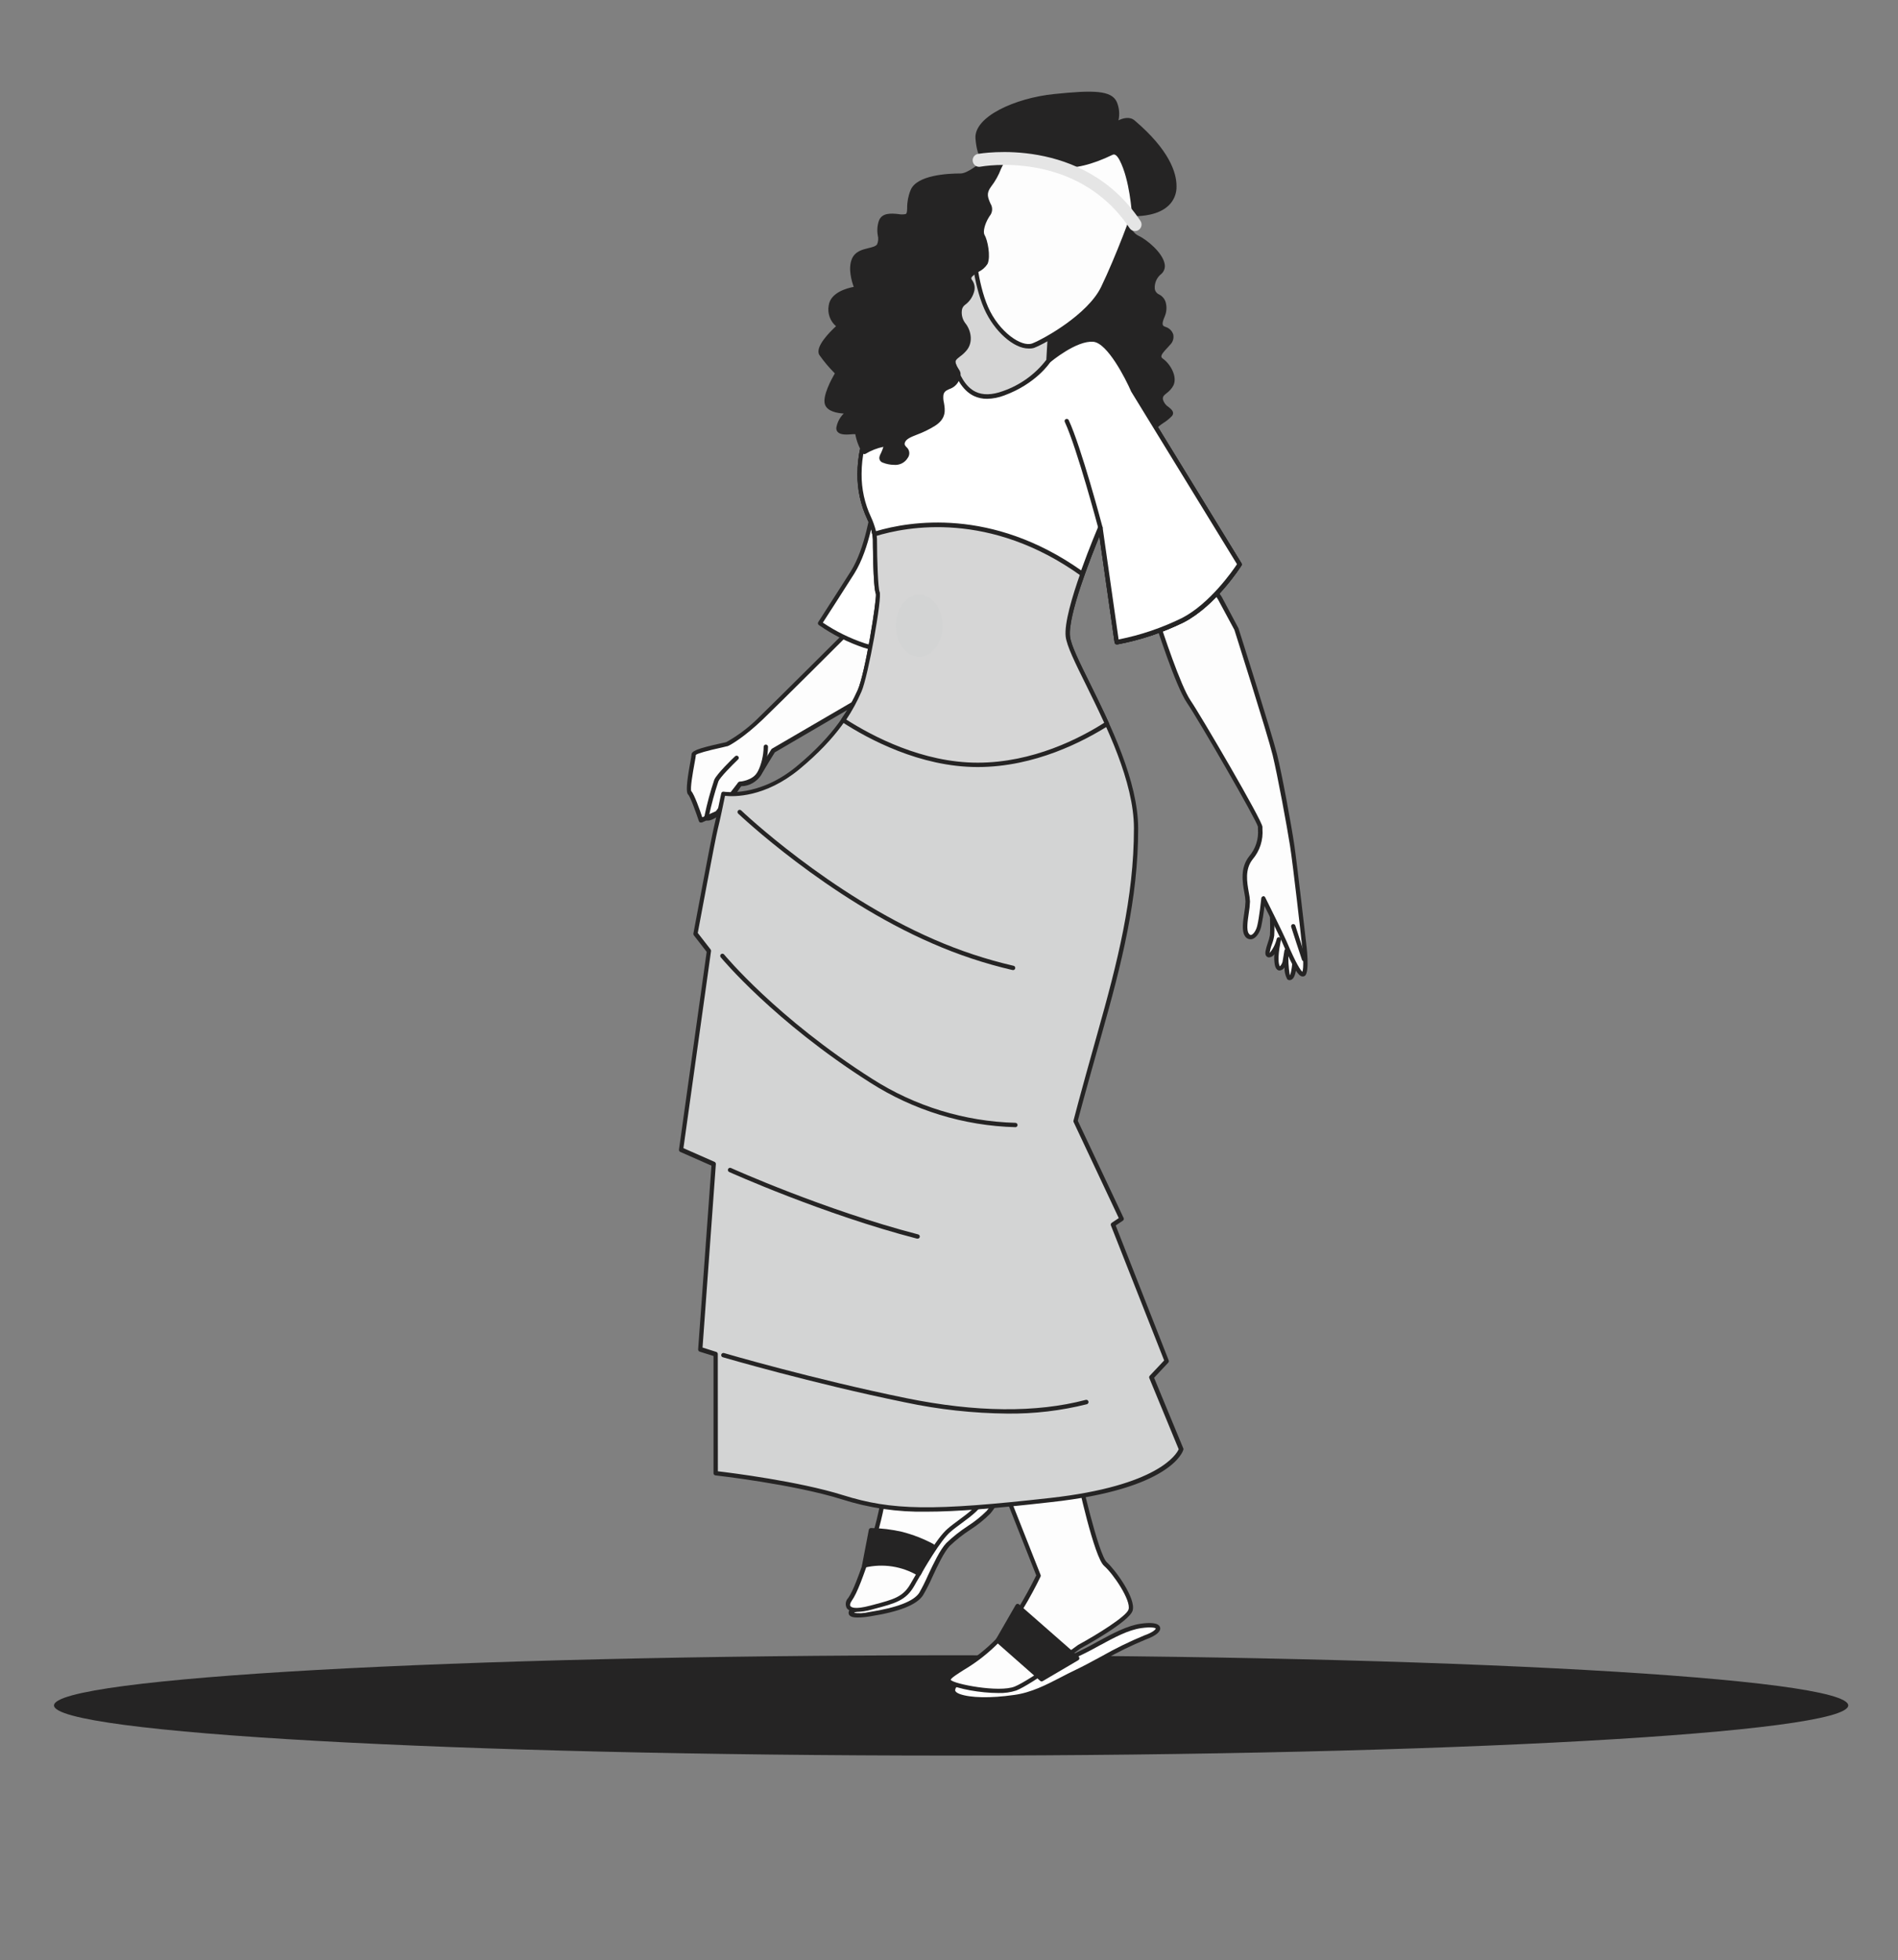 <svg width="246" height="254" viewBox="0 0 246 254" fill="none" xmlns="http://www.w3.org/2000/svg">
<rect x="0" y="0" width="246" height="254" fill="#808080" stroke="none"/>
<mask id="mask0_324_7421" style="mask-type:alpha" maskUnits="userSpaceOnUse" x="0" y="0" width="246" height="254">
<rect width="246" height="254" fill="#D9D9D9"/>
</mask>
<g mask="url(#mask0_324_7421)">
<path d="M123.275 227.482C187.491 227.482 239.549 224.572 239.549 220.983C239.549 217.394 187.491 214.485 123.275 214.485C59.058 214.485 7 217.394 7 220.983C7 224.572 59.058 227.482 123.275 227.482Z" fill="#252424"/>
<path d="M145.491 27.597C145.491 27.597 146.112 30.21 147.483 30.831C148.855 31.452 151.711 34.065 150.345 35.307C148.979 36.548 149.216 38.044 150.091 38.416C150.966 38.789 151.09 40.036 150.717 40.905C150.345 41.775 150.215 42.395 150.966 42.644C151.163 42.683 151.345 42.778 151.491 42.915C151.638 43.053 151.743 43.229 151.794 43.423C151.846 43.618 151.842 43.823 151.784 44.015C151.725 44.207 151.614 44.379 151.462 44.512C150.717 45.381 149.718 46.126 150.593 46.769C151.468 47.413 152.331 48.88 151.835 49.873C151.338 50.867 150.345 50.872 150.469 51.866C150.593 52.859 152.083 53.231 151.71 53.734C151.338 54.236 149.967 54.975 149.594 55.472C149.222 55.969 150.215 55.969 149.594 56.968C149.404 57.331 149.14 57.652 148.819 57.908C148.499 58.165 148.128 58.352 147.732 58.458C144.997 59.001 142.169 58.829 139.52 57.961C136.038 56.714 134.441 47.142 133.927 44.777C133.413 42.412 138.651 28.608 139.892 26.373C141.134 24.138 144.746 25.978 145.491 27.597Z" fill="#252424"/>
<path d="M144.645 59.035C142.873 59.054 141.11 58.776 139.43 58.211C136.083 57.014 134.48 48.972 133.786 45.54L133.639 44.818C133.12 42.346 138.397 28.451 139.639 26.193C139.848 25.806 140.167 25.488 140.555 25.28C140.943 25.071 141.384 24.981 141.823 25.02C142.622 25.088 143.393 25.345 144.074 25.768C144.755 26.192 145.326 26.771 145.74 27.458V27.508C145.74 27.537 146.344 29.997 147.568 30.55C148.59 31.019 150.706 32.729 150.954 34.219C150.999 34.451 150.982 34.69 150.905 34.914C150.829 35.138 150.696 35.337 150.52 35.494C150.233 35.717 150.005 36.007 149.857 36.339C149.708 36.671 149.643 37.034 149.668 37.396C149.685 37.554 149.743 37.704 149.835 37.834C149.927 37.963 150.05 38.067 150.193 38.136C150.442 38.252 150.659 38.428 150.824 38.649C150.988 38.869 151.095 39.127 151.135 39.4C151.237 39.935 151.178 40.489 150.966 40.992C150.791 41.392 150.61 41.877 150.723 42.12C150.723 42.154 150.791 42.267 151.045 42.352C151.28 42.419 151.495 42.543 151.672 42.712C151.849 42.881 151.983 43.09 152.061 43.322C152.116 43.561 152.109 43.811 152.04 44.046C151.971 44.281 151.842 44.495 151.666 44.666C151.536 44.824 151.395 44.97 151.259 45.117C150.887 45.518 150.497 45.935 150.526 46.206C150.526 46.24 150.526 46.347 150.746 46.494C151.688 47.166 152.648 48.814 152.078 49.959C151.869 50.342 151.578 50.673 151.225 50.93C150.847 51.235 150.661 51.387 150.734 51.788C150.853 52.187 151.114 52.529 151.468 52.748C151.807 53.018 152.269 53.397 151.925 53.876C151.589 54.231 151.21 54.542 150.796 54.802C150.434 55.034 150.099 55.307 149.798 55.614C149.786 55.63 149.777 55.647 149.769 55.665C149.794 55.696 149.817 55.728 149.837 55.761C149.996 55.946 150.083 56.181 150.083 56.424C150.083 56.668 149.996 56.903 149.837 57.087C149.629 57.48 149.343 57.825 148.997 58.101C148.65 58.378 148.25 58.58 147.822 58.696C146.782 58.943 145.714 59.057 144.645 59.035ZM141.716 25.607C141.396 25.59 141.079 25.665 140.8 25.822C140.522 25.979 140.293 26.211 140.141 26.493C138.73 29.027 133.741 42.51 134.204 44.705C134.243 44.897 134.294 45.145 134.35 45.433C134.96 48.481 136.574 56.591 139.616 57.68C142.206 58.524 144.968 58.693 147.642 58.171C148.004 58.074 148.342 57.902 148.634 57.666C148.926 57.429 149.165 57.134 149.335 56.8C149.589 56.388 149.504 56.269 149.38 56.1C149.276 55.992 149.216 55.849 149.209 55.7C149.203 55.55 149.252 55.404 149.346 55.287C149.681 54.93 150.06 54.617 150.475 54.356C150.833 54.122 151.166 53.852 151.468 53.549C151.362 53.421 151.241 53.308 151.107 53.21C150.634 52.907 150.298 52.431 150.17 51.884C150.14 51.614 150.19 51.342 150.313 51.1C150.437 50.858 150.628 50.658 150.864 50.524C151.154 50.317 151.394 50.047 151.564 49.734C151.993 48.882 151.152 47.51 150.435 46.98C150.313 46.906 150.209 46.805 150.13 46.686C150.051 46.567 149.999 46.432 149.978 46.291C149.927 45.766 150.384 45.275 150.864 44.761C150.994 44.62 151.129 44.474 151.254 44.327C151.375 44.231 151.466 44.101 151.515 43.954C151.564 43.807 151.569 43.649 151.53 43.499C151.49 43.35 151.408 43.215 151.292 43.111C151.177 43.007 151.034 42.94 150.881 42.916C150.74 42.878 150.609 42.81 150.496 42.718C150.383 42.626 150.292 42.51 150.226 42.38C150.157 42.113 150.142 41.835 150.182 41.563C150.223 41.29 150.319 41.029 150.463 40.794C150.629 40.394 150.676 39.955 150.599 39.53C150.574 39.349 150.505 39.177 150.399 39.029C150.293 38.88 150.152 38.76 149.989 38.678C149.759 38.572 149.559 38.41 149.408 38.207C149.257 38.004 149.16 37.766 149.126 37.515C149.083 37.058 149.155 36.598 149.335 36.176C149.515 35.754 149.799 35.384 150.159 35.099C150.266 35.005 150.346 34.883 150.391 34.747C150.436 34.611 150.443 34.466 150.413 34.326C150.232 33.197 148.443 31.578 147.371 31.087C145.96 30.449 145.311 28.005 145.232 27.7C144.864 27.117 144.368 26.625 143.781 26.263C143.194 25.901 142.532 25.678 141.845 25.612L141.716 25.607Z" fill="#252424"/>
<path d="M109.868 81.912C109.868 81.912 100.939 90.846 98.625 93.053C96.311 95.26 94.528 96.309 94.212 96.439C93.896 96.569 89.906 97.28 89.906 97.805C89.906 98.33 88.957 102.32 89.381 102.743C89.804 103.167 90.848 106.316 90.848 106.316L92.953 105.368L95.894 101.586C95.894 101.586 97.683 101.479 98.416 100.221C99.15 98.962 100.2 97.252 100.2 97.252L112.814 89.915C112.814 89.915 113.943 84.034 113.44 81.828C112.938 79.621 109.868 81.912 109.868 81.912Z" fill="#FDFDFD"/>
<path d="M90.852 106.577C90.814 106.582 90.776 106.582 90.739 106.577C90.703 106.56 90.671 106.537 90.645 106.508C90.619 106.479 90.599 106.444 90.587 106.407C90.157 105.12 89.458 103.202 89.181 102.942C88.905 102.682 88.984 101.452 89.43 98.991C89.531 98.427 89.627 97.93 89.627 97.795C89.627 97.349 90.191 97.027 93.578 96.288C93.871 96.226 94.086 96.181 94.142 96.158C95.727 95.267 97.178 94.158 98.454 92.862C100.711 90.684 109.6 81.817 109.691 81.727L109.719 81.699C109.916 81.552 111.683 80.243 112.868 80.666C113.095 80.757 113.294 80.905 113.447 81.096C113.599 81.287 113.699 81.514 113.737 81.755C114.273 84.013 113.173 89.724 113.111 89.967C113.102 90.006 113.086 90.042 113.063 90.074C113.039 90.106 113.01 90.133 112.975 90.153L100.424 97.49C100.232 97.795 99.329 99.251 98.68 100.363C98.031 101.475 96.513 101.802 96.061 101.858L93.194 105.544C93.165 105.579 93.128 105.608 93.087 105.628L90.987 106.571C90.943 106.583 90.897 106.585 90.852 106.577ZM90.186 97.817C90.186 98.02 90.107 98.382 89.988 99.059C89.819 99.996 89.424 102.186 89.599 102.519C89.971 102.891 90.728 105.002 91.021 105.905L92.776 105.12L95.677 101.39C95.702 101.359 95.732 101.333 95.767 101.315C95.802 101.296 95.841 101.285 95.88 101.283C95.88 101.283 97.528 101.17 98.177 100.058C98.905 98.805 99.955 97.123 99.966 97.106C99.989 97.066 100.022 97.033 100.062 97.01L112.563 89.724C112.721 88.861 113.636 83.821 113.173 81.874C113.153 81.725 113.096 81.584 113.006 81.465C112.916 81.345 112.797 81.251 112.659 81.191C111.914 80.92 110.543 81.755 110.058 82.128C109.657 82.534 101.067 91.112 98.826 93.257C96.496 95.481 94.673 96.559 94.311 96.683C94.244 96.683 94.007 96.756 93.679 96.83C91.591 97.287 90.423 97.626 90.186 97.817Z" fill="#252424"/>
<path d="M91.767 106.331H91.642C91.579 106.316 91.52 106.287 91.469 106.248C91.417 106.209 91.375 106.159 91.343 106.102C91.312 106.045 91.293 105.983 91.287 105.918C91.281 105.854 91.289 105.789 91.309 105.727C91.639 104.14 92.064 102.574 92.579 101.037C92.907 100.27 95.029 98.215 95.271 98.001C95.298 97.974 95.329 97.953 95.363 97.939C95.398 97.925 95.434 97.917 95.472 97.917C95.509 97.917 95.546 97.925 95.58 97.939C95.615 97.953 95.646 97.974 95.672 98.001C95.698 98.027 95.719 98.057 95.734 98.091C95.748 98.125 95.755 98.162 95.755 98.198C95.755 98.235 95.748 98.272 95.734 98.305C95.719 98.34 95.698 98.37 95.672 98.396C94.758 99.271 93.324 100.744 93.11 101.246C92.614 102.726 92.203 104.234 91.879 105.761C92.483 105.637 94.498 104.13 94.888 102.651C94.897 102.623 94.911 102.597 94.927 102.572L95.661 101.444C95.688 101.401 95.725 101.367 95.77 101.344C95.815 101.321 95.865 101.311 95.915 101.314C96.366 101.328 96.813 101.222 97.209 101.007C97.606 100.792 97.938 100.475 98.172 100.089C98.684 99.052 98.96 97.915 98.979 96.759C98.979 96.684 99.009 96.613 99.062 96.56C99.115 96.507 99.187 96.477 99.261 96.477C99.336 96.478 99.407 96.509 99.46 96.561C99.512 96.614 99.542 96.685 99.544 96.759C99.528 98.014 99.226 99.249 98.663 100.371C98.394 100.826 98.012 101.204 97.555 101.468C97.097 101.732 96.579 101.873 96.05 101.878L95.401 102.838C94.955 104.486 92.681 106.331 91.767 106.331Z" fill="#252424"/>
<path d="M113.181 65.572C113.181 65.572 112.503 70.967 110.477 74.179C108.451 77.39 106.261 80.759 106.261 80.759C108.029 81.979 109.959 82.944 111.995 83.626C113.368 84.007 114.72 84.458 116.048 84.975C116.048 84.975 116.386 67.592 115.878 65.064C115.37 62.535 113.011 64.725 113.181 65.572Z" fill="white"/>
<path d="M116.05 85.257C116.013 85.265 115.975 85.265 115.938 85.257C114.621 84.744 113.28 84.297 111.919 83.919C109.86 83.221 107.911 82.235 106.129 80.99C106.069 80.948 106.028 80.884 106.015 80.813C106.001 80.741 106.016 80.667 106.055 80.606C106.055 80.572 108.268 77.192 110.271 74.026C112.151 71.051 112.862 66.056 112.924 65.56C112.839 64.86 113.782 63.788 114.651 63.613C115.018 63.539 115.892 63.528 116.186 64.996C116.694 67.53 116.372 84.258 116.361 84.969C116.36 85.015 116.348 85.061 116.325 85.101C116.303 85.142 116.27 85.176 116.231 85.2C116.206 85.221 116.177 85.237 116.146 85.247C116.115 85.257 116.083 85.26 116.05 85.257ZM106.648 80.68C108.329 81.812 110.155 82.712 112.077 83.355C114.053 83.919 115.221 84.354 115.774 84.562C115.825 81.933 116.056 67.377 115.605 65.12C115.463 64.409 115.17 64.093 114.735 64.177C114.041 64.318 113.398 65.21 113.46 65.515C113.466 65.545 113.466 65.575 113.46 65.605C113.432 65.825 112.754 71.102 110.723 74.325C109.018 77.017 107.178 79.861 106.648 80.68Z" fill="#252424"/>
<path d="M164.873 118.702C164.873 118.702 164.936 120.457 164.873 121.213C164.811 121.97 163.874 123.781 164.501 123.781C165.127 123.781 165.754 121.716 165.754 121.716C165.754 121.716 165.252 123.843 165.5 124.972C165.748 126.101 166.442 125.034 166.505 124.724C166.567 124.413 166.758 123.217 166.758 123.217C166.758 123.217 166.629 126.727 167.131 126.727C167.633 126.727 167.757 125.412 167.887 124.035C168.017 122.658 165.5 118.205 165.189 117.449C164.879 116.693 164.873 118.702 164.873 118.702Z" fill="white"/>
<path d="M167.127 127.004C167.072 127.003 167.017 126.992 166.967 126.969C166.916 126.947 166.871 126.915 166.834 126.874C166.585 126.408 166.464 125.884 166.484 125.356C166.416 125.465 166.324 125.558 166.216 125.627C166.107 125.696 165.985 125.741 165.857 125.756C165.643 125.756 165.361 125.627 165.231 125.028C165.148 124.57 165.129 124.103 165.174 123.64C165.1 123.755 165.001 123.852 164.885 123.924C164.769 123.996 164.639 124.042 164.503 124.058C164.426 124.06 164.35 124.044 164.282 124.01C164.213 123.977 164.153 123.927 164.108 123.866C163.888 123.561 164.046 123.025 164.322 122.173C164.443 121.848 164.535 121.514 164.599 121.174C164.655 120.446 164.599 118.713 164.599 118.696C164.599 117.082 164.824 117.037 165.005 117.003C165.186 116.969 165.349 117.082 165.456 117.342C165.524 117.5 165.705 117.861 165.936 118.312C167.065 120.536 168.267 122.997 168.194 124.058C168.013 125.706 167.895 127.004 167.127 127.004ZM166.755 122.929C166.827 122.936 166.894 122.97 166.942 123.025C166.99 123.079 167.016 123.15 167.014 123.222C166.943 124.278 166.996 125.339 167.172 126.383C167.387 126.072 167.511 124.746 167.579 124.001C167.669 123.014 166.134 120.011 165.4 118.566C165.304 118.38 165.219 118.211 165.152 118.07C165.152 118.273 165.152 118.493 165.152 118.696C165.152 118.899 165.214 120.485 165.152 121.23C165.092 121.616 164.992 121.994 164.853 122.359C164.716 122.724 164.618 123.102 164.559 123.488C165.004 122.952 165.319 122.32 165.479 121.642C165.5 121.572 165.548 121.512 165.612 121.476C165.676 121.44 165.752 121.431 165.823 121.45C165.894 121.47 165.954 121.516 165.992 121.579C166.03 121.642 166.042 121.717 166.027 121.789C166.027 121.789 165.541 123.871 165.773 124.927C165.829 125.17 165.891 125.22 165.891 125.22C166.041 125.058 166.155 124.866 166.224 124.656C166.286 124.346 166.472 123.166 166.472 123.16C166.485 123.095 166.521 123.036 166.572 122.994C166.624 122.952 166.688 122.929 166.755 122.929Z" fill="#252424"/>
<path d="M149.911 80.324C149.911 80.324 152.597 88.79 154.07 90.923C155.543 93.056 163.326 106.477 163.326 107.149C163.408 107.866 163.344 108.593 163.136 109.285C162.928 109.977 162.582 110.619 162.118 111.173C160.639 113.052 161.717 115.598 161.717 116.817C161.717 118.036 161.046 120.304 161.582 121.111C162.118 121.919 162.92 121.111 163.19 120.039C163.461 118.967 163.727 116.416 163.727 116.416C163.727 116.416 165.984 120.976 166.407 121.913C166.831 122.85 168.422 126.744 168.958 126.208C169.495 125.672 168.958 121.783 168.958 121.783C168.958 121.783 167.886 112.127 167.48 109.576C167.073 107.025 165.871 100.455 165.222 97.774C164.573 95.094 160.261 81.543 160.261 81.543L158.117 77.519L157.31 76.311L156.773 75.239L149.911 80.324Z" fill="#FDFDFD"/>
<path d="M168.84 126.523H168.755C168.304 126.438 167.705 125.67 166.232 122.205L166.148 122.019C165.86 121.347 164.579 118.751 163.89 117.385C163.793 118.297 163.647 119.203 163.455 120.1C163.281 120.822 162.823 121.596 162.208 121.703C162.036 121.727 161.86 121.698 161.705 121.619C161.549 121.541 161.422 121.416 161.339 121.263C160.927 120.642 161.102 119.44 161.271 118.283C161.355 117.796 161.407 117.304 161.429 116.81C161.411 116.43 161.362 116.053 161.283 115.681C161.04 114.332 160.718 112.481 161.887 110.98C162.308 110.493 162.627 109.926 162.826 109.313C163.025 108.701 163.099 108.054 163.043 107.413C163.043 107.306 163.043 107.215 163.043 107.131C162.88 106.29 155.334 93.241 153.838 91.063C152.343 88.884 149.752 80.74 149.645 80.39C149.626 80.335 149.625 80.275 149.643 80.22C149.66 80.164 149.694 80.115 149.741 80.08L156.581 75.001C156.615 74.975 156.653 74.958 156.695 74.95C156.736 74.942 156.778 74.944 156.818 74.955C156.858 74.965 156.895 74.983 156.927 75.009C156.959 75.034 156.986 75.066 157.005 75.102L157.569 76.174L158.359 77.354L160.515 81.401C160.577 81.581 164.838 95.03 165.504 97.694C166.17 100.358 167.384 106.956 167.762 109.546C168.14 112.137 169.229 121.669 169.24 121.765C169.365 122.702 169.748 125.834 169.156 126.421C169.112 126.458 169.062 126.486 169.008 126.504C168.954 126.521 168.896 126.528 168.84 126.523ZM163.726 116.116C163.779 116.115 163.832 116.129 163.877 116.157C163.922 116.185 163.958 116.226 163.98 116.274C164.071 116.46 166.266 120.851 166.667 121.788L166.751 121.974C168.044 125.016 168.591 125.755 168.8 125.924C168.986 125.501 168.941 123.701 168.676 121.804C168.676 121.703 167.598 112.12 167.203 109.608C166.808 107.097 165.589 100.477 164.945 97.83C164.302 95.183 160.03 81.751 159.99 81.615L157.862 77.664L157.072 76.479L156.666 75.678L150.26 80.452C150.667 81.717 153.009 88.873 154.318 90.781C155.549 92.57 163.625 106.357 163.625 107.148C163.625 107.227 163.625 107.311 163.625 107.407C163.682 108.117 163.599 108.832 163.38 109.51C163.162 110.187 162.811 110.815 162.349 111.358C161.328 112.656 161.621 114.293 161.853 115.613C161.938 116.009 161.991 116.411 162.011 116.815C161.991 117.336 161.936 117.854 161.847 118.367C161.706 119.321 161.531 120.512 161.847 120.952C161.999 121.178 162.118 121.161 162.152 121.15C162.406 121.105 162.784 120.642 162.948 119.97C163.213 118.926 163.478 116.409 163.478 116.386C163.485 116.326 163.512 116.269 163.553 116.225C163.595 116.18 163.65 116.15 163.709 116.138L163.726 116.116Z" fill="#252424"/>
<path d="M169.017 124.559C168.961 124.559 168.905 124.543 168.858 124.512C168.811 124.481 168.774 124.436 168.752 124.384C168.628 124.063 167.403 120.27 167.352 120.106C167.329 120.035 167.335 119.958 167.369 119.891C167.403 119.824 167.462 119.774 167.533 119.751C167.604 119.729 167.681 119.736 167.747 119.769C167.813 119.803 167.864 119.861 167.888 119.931C168.238 121.026 169.175 123.922 169.277 124.17C169.291 124.204 169.297 124.241 169.297 124.278C169.296 124.315 169.289 124.352 169.274 124.386C169.259 124.42 169.238 124.451 169.211 124.477C169.185 124.503 169.153 124.523 169.119 124.537C169.087 124.552 169.052 124.56 169.017 124.559Z" fill="#252424"/>
<path d="M123.892 218.273C123.892 218.273 122.809 219.222 124.299 219.763C125.789 220.305 128.503 220.328 131.489 219.899C134.474 219.47 136.912 217.861 139.486 216.642C142.06 215.423 146.129 212.985 148.437 212.167C150.745 211.349 150.74 210.271 147.873 210.677C145.006 211.083 141.93 213.521 138.295 215.017C134.661 216.513 124.84 218.815 123.892 218.273Z" fill="white"/>
<path d="M127.618 220.465C126.463 220.506 125.31 220.357 124.203 220.025C123.639 219.816 123.317 219.523 123.244 219.139C123.23 218.934 123.265 218.73 123.345 218.541C123.425 218.353 123.549 218.187 123.706 218.055C123.751 218.018 123.807 217.994 123.865 217.988C123.923 217.982 123.982 217.994 124.034 218.021C124.801 218.433 134.193 216.362 138.143 214.754C139.547 214.154 140.917 213.477 142.246 212.727C144.222 211.655 146.084 210.645 147.851 210.397C148.906 210.244 150.198 210.205 150.362 210.888C150.492 211.412 149.798 211.971 148.522 212.434C146.639 213.211 144.807 214.107 143.036 215.115C141.778 215.792 140.593 216.424 139.605 216.893C138.984 217.186 138.375 217.502 137.76 217.818C135.829 218.823 133.809 219.856 131.517 220.172C130.226 220.358 128.923 220.456 127.618 220.465ZM123.977 218.597C123.919 218.656 123.873 218.727 123.843 218.805C123.813 218.882 123.799 218.965 123.802 219.049C123.831 219.212 124.045 219.376 124.395 219.506C125.772 220.002 128.346 220.07 131.45 219.624C133.662 219.325 135.621 218.309 137.506 217.333C138.126 217.011 138.742 216.689 139.368 216.396C140.344 215.933 141.524 215.301 142.754 214.629C144.55 213.607 146.409 212.699 148.319 211.909C149.516 211.491 149.792 211.096 149.798 211.023C149.803 210.95 149.29 210.769 147.913 210.967C146.22 211.204 144.425 212.186 142.5 213.224C141.155 213.981 139.771 214.665 138.352 215.273C135.017 216.639 125.84 218.924 123.977 218.597Z" fill="#252424"/>
<path d="M129.722 191.829L134.604 204.166C134.604 204.166 132.03 209.59 129.315 212.57C126.601 215.55 122.808 216.91 122.943 217.723C123.079 218.535 129.586 219.625 131.624 218.812C133.661 217.999 139.892 213.388 139.892 213.388C139.892 213.388 146.128 210.002 146.535 208.642C146.941 207.282 144.503 203.76 143.284 202.676C142.065 201.593 139.621 190.74 139.621 190.333C139.621 189.927 129.722 191.829 129.722 191.829Z" fill="#FDFDFD"/>
<path d="M129.411 219.377C127.102 219.377 124.117 218.84 123.106 218.248C123.001 218.202 122.908 218.134 122.832 218.048C122.756 217.962 122.699 217.861 122.666 217.751C122.57 217.187 123.293 216.735 124.602 215.9C126.259 214.928 127.777 213.737 129.117 212.361C131.561 209.675 133.926 204.912 134.309 204.133L129.473 191.908C129.453 191.871 129.443 191.829 129.443 191.787C129.443 191.745 129.453 191.703 129.473 191.666C129.492 191.629 129.519 191.598 129.553 191.573C129.586 191.549 129.624 191.532 129.664 191.524C139.31 189.679 139.665 189.978 139.784 190.074C139.817 190.104 139.845 190.14 139.864 190.181C139.884 190.222 139.895 190.266 139.897 190.311C139.936 190.875 142.357 201.458 143.464 202.44C144.57 203.422 147.267 207.135 146.799 208.698C146.376 210.126 140.67 213.259 140.027 213.614C139.806 213.778 133.768 218.231 131.724 219.049C130.978 219.292 130.195 219.402 129.411 219.377ZM130.11 192.038L134.868 204.065C134.883 204.1 134.891 204.137 134.891 204.175C134.891 204.213 134.883 204.25 134.868 204.285C134.766 204.511 132.244 209.782 129.535 212.751C128.164 214.162 126.611 215.384 124.918 216.385C124.173 216.859 123.225 217.452 123.225 217.672C123.564 218.197 129.49 219.365 131.521 218.536C133.553 217.706 139.665 213.197 139.733 213.146C142.137 211.836 145.998 209.455 146.274 208.546C146.618 207.383 144.304 203.941 143.102 202.902C141.81 201.774 139.716 192.179 139.389 190.576C138.412 190.537 133.423 191.412 130.11 192.038ZM139.338 190.345C139.332 190.377 139.332 190.409 139.338 190.441C139.344 190.379 139.338 190.339 139.338 190.334V190.345Z" fill="#252424"/>
<path d="M129.314 212.567L135.009 217.584L139.62 214.875L131.894 208.097L129.314 212.567Z" fill="#252424"/>
<path d="M135.009 217.871C134.941 217.871 134.875 217.847 134.823 217.803L129.128 212.786C129.079 212.742 129.046 212.683 129.036 212.618C129.025 212.553 129.038 212.487 129.072 212.43L131.645 207.96C131.668 207.924 131.697 207.893 131.732 207.869C131.767 207.844 131.807 207.828 131.848 207.819C131.889 207.813 131.931 207.817 131.971 207.828C132.011 207.84 132.048 207.86 132.08 207.887L139.806 214.659C139.839 214.69 139.865 214.728 139.881 214.77C139.898 214.812 139.905 214.857 139.902 214.902C139.897 214.946 139.882 214.988 139.859 215.025C139.835 215.062 139.804 215.093 139.767 215.117L135.156 217.826C135.112 217.855 135.061 217.87 135.009 217.871ZM129.675 212.515L135.043 217.244L139.14 214.834L131.967 208.536L129.675 212.515Z" fill="#252424"/>
<path d="M110.359 208.776C110.359 208.776 109.58 209.651 112.695 209.166C115.81 208.68 118.525 207.901 119.4 206.541C120.275 205.181 121.657 201.49 122.899 200.13C124.141 198.77 127.177 197.116 128.148 195.948C129.118 194.78 129.412 193.905 128.825 193.809C128.238 193.713 126.302 193.521 124.942 194.492C123.582 195.462 117.261 201.975 115.72 204.6C114.179 207.224 110.359 208.776 110.359 208.776Z" fill="white"/>
<path d="M111.166 209.594C110.393 209.594 110.161 209.413 110.037 209.216C109.989 209.113 109.974 208.999 109.992 208.887C110.01 208.775 110.061 208.672 110.139 208.589C110.166 208.557 110.201 208.532 110.24 208.516C110.28 208.516 113.965 206.964 115.45 204.453C116.934 201.941 123.289 195.315 124.768 194.26C126.246 193.204 128.447 193.464 128.865 193.532C128.974 193.545 129.077 193.588 129.164 193.655C129.25 193.723 129.317 193.813 129.356 193.916C129.57 194.48 128.927 195.439 128.351 196.128C127.568 196.914 126.701 197.612 125.766 198.21C124.812 198.831 123.917 199.537 123.091 200.321C122.341 201.134 121.534 202.844 120.834 204.357C120.483 205.158 120.085 205.938 119.643 206.693C118.842 207.946 116.584 208.843 112.741 209.447C112.22 209.536 111.694 209.585 111.166 209.594ZM110.602 208.973C111.278 209.082 111.969 209.053 112.633 208.889C116.251 208.324 118.441 207.483 119.146 206.388C119.562 205.656 119.939 204.903 120.275 204.131C121.003 202.579 121.833 200.824 122.645 199.949C123.496 199.136 124.42 198.403 125.405 197.759C126.3 197.189 127.13 196.525 127.883 195.778C128.746 194.745 128.831 194.232 128.792 194.124C128.792 194.124 128.792 194.124 128.735 194.124C128.357 194.057 126.399 193.791 125.061 194.756C123.723 195.722 117.453 202.161 115.901 204.774C114.524 207.145 111.358 208.646 110.641 209.001L110.602 208.973Z" fill="#252424"/>
<path d="M114.638 193.228C114.281 195.674 113.695 198.082 112.888 200.418C111.528 204.403 110.845 206.254 110.168 207.225C109.49 208.195 109.97 209.07 112.888 208.291C115.806 207.513 117.166 207.225 118.233 205.379C119.299 203.534 121.54 199.544 122.996 198.279C124.452 197.015 127.076 195.559 127.274 194.199C127.472 192.839 117.166 192.071 114.638 193.228Z" fill="#FDFDFD"/>
<path d="M111.038 208.87C110.803 208.902 110.564 208.876 110.342 208.795C110.119 208.713 109.92 208.578 109.762 208.402C109.642 208.189 109.594 207.943 109.626 207.701C109.657 207.459 109.766 207.233 109.937 207.059C110.586 206.133 111.258 204.316 112.623 200.326C113.422 198.009 114.002 195.622 114.356 193.197C114.363 193.149 114.381 193.103 114.409 193.064C114.438 193.025 114.476 192.993 114.52 192.972C116.777 191.933 125.565 192.368 127.224 193.598C127.335 193.663 127.424 193.758 127.482 193.872C127.54 193.986 127.564 194.114 127.551 194.242C127.399 195.336 125.971 196.386 124.594 197.402C124.075 197.786 123.584 198.147 123.183 198.497C121.874 199.626 119.836 203.164 118.741 205.066L118.482 205.524C117.398 207.392 116.038 207.753 113.329 208.47L112.962 208.571C112.335 208.75 111.689 208.85 111.038 208.87ZM114.898 193.423C114.53 195.841 113.946 198.221 113.154 200.534C111.828 204.434 111.122 206.381 110.4 207.414C110.191 207.708 110.123 207.979 110.219 208.108C110.315 208.238 110.699 208.611 112.815 208.046L113.182 207.95C115.824 207.251 117.026 206.929 117.991 205.264L118.256 204.807C119.441 202.741 121.428 199.293 122.811 198.096C123.234 197.729 123.73 197.363 124.261 196.968C125.486 196.065 126.874 195.037 126.993 194.179C126.993 194.179 126.959 194.084 126.665 193.937C124.718 192.966 117.195 192.526 114.898 193.423Z" fill="#252424"/>
<path d="M112.013 202.848C114.427 202.262 116.974 202.647 119.107 203.921L120.857 200.326C119.593 199.655 118.256 199.134 116.872 198.774C115.568 198.47 114.237 198.304 112.899 198.277L112.013 202.848Z" fill="#252424"/>
<path d="M119.104 204.2C119.055 204.199 119.007 204.188 118.963 204.166C116.895 202.941 114.433 202.567 112.094 203.122C112.048 203.136 111.998 203.137 111.951 203.126C111.903 203.115 111.859 203.092 111.823 203.06C111.787 203.027 111.76 202.985 111.744 202.939C111.728 202.892 111.724 202.843 111.733 202.794L112.608 198.228C112.619 198.163 112.653 198.104 112.703 198.062C112.754 198.019 112.818 197.996 112.885 197.997C114.249 198.02 115.607 198.186 116.937 198.494C118.345 198.859 119.705 199.389 120.989 200.074C121.053 200.109 121.101 200.167 121.123 200.236C121.145 200.306 121.14 200.381 121.108 200.446L119.358 204.042C119.342 204.077 119.318 204.108 119.289 204.133C119.26 204.159 119.226 204.177 119.189 204.188C119.161 204.198 119.133 204.201 119.104 204.2ZM114.177 202.298C115.856 202.298 117.508 202.721 118.98 203.528L120.481 200.446C119.312 199.844 118.08 199.372 116.807 199.041C115.594 198.767 114.358 198.609 113.116 198.567L112.371 202.473C112.965 202.352 113.57 202.293 114.177 202.298Z" fill="#252424"/>
<path d="M135.914 46.753C135.914 46.753 139.397 43.768 141.761 44.016C144.126 44.264 146.841 50.608 146.841 50.608L160.645 73.115C160.645 73.115 157.412 78.195 153.309 80.328C150.593 81.67 147.707 82.633 144.73 83.19L142.614 68.392C142.614 68.392 138.014 79.087 138.386 82.445C138.759 85.803 147.219 97.988 147.219 107.317C147.219 116.646 144.961 125.1 142.489 133.933C140.017 142.766 139.425 145.226 139.425 145.226L145.396 157.913L144.267 158.658L151.232 176.318L149.239 178.434L153.094 187.763C153.094 187.763 151.728 192.612 136.163 194.35C120.597 196.088 115.518 195.97 109.18 193.977C102.842 191.985 92.762 190.868 92.762 190.868V175.471L90.77 174.85L92.514 150.87L88.281 149.002L91.893 123.261L90.149 121.003C90.149 121.003 92.406 108.942 92.762 107.458C93.118 105.974 93.755 102.858 93.755 102.858C93.755 102.858 98.355 103.727 103.457 99.472C108.559 95.217 110.421 91.763 111.415 89.522C112.408 87.281 114.028 77.207 113.779 76.835C113.531 76.462 113.407 72.235 113.407 69.87C113.407 67.506 111.415 66.14 111.415 61.405C111.415 56.669 113.531 53.069 115.642 50.089C117.753 47.109 122.606 45.856 124.35 45.98C126.094 46.104 132.308 48.717 135.914 46.753Z" fill="#D3D4D4"/>
<path d="M120.077 195.877C116.353 195.949 112.642 195.408 109.094 194.274C102.846 192.316 92.829 191.187 92.727 191.176C92.659 191.167 92.596 191.135 92.551 191.084C92.505 191.033 92.479 190.967 92.479 190.899V175.706L90.684 175.142C90.624 175.121 90.572 175.081 90.536 175.028C90.5 174.975 90.483 174.912 90.486 174.848L92.213 151.043L88.167 149.259C88.111 149.233 88.065 149.19 88.036 149.136C88.006 149.083 87.995 149.021 88.003 148.96L91.593 123.337L89.928 121.193C89.902 121.162 89.884 121.125 89.874 121.086C89.864 121.047 89.863 121.006 89.871 120.967C89.961 120.476 92.129 108.878 92.484 107.394C92.84 105.909 93.472 102.839 93.478 102.805C93.484 102.769 93.498 102.735 93.518 102.704C93.538 102.673 93.565 102.647 93.595 102.626C93.626 102.606 93.66 102.592 93.696 102.585C93.732 102.577 93.769 102.578 93.805 102.585C93.85 102.585 98.348 103.369 103.275 99.283C108.202 95.197 110.048 91.879 111.176 89.441C112.17 87.183 113.648 77.747 113.536 76.979C113.157 76.15 113.14 69.964 113.14 69.902C113.084 68.986 112.838 68.093 112.418 67.277C111.564 65.453 111.13 63.461 111.148 61.447C111.148 56.656 113.315 52.953 115.432 49.968C117.548 46.982 122.464 45.605 124.383 45.741C125.095 45.843 125.799 45.998 126.488 46.203C129.152 46.903 133.17 47.953 135.772 46.536C136.105 46.254 139.435 43.506 141.805 43.754C144.305 44.019 147.02 50.25 147.133 50.527L160.904 72.989C160.931 73.034 160.946 73.086 160.946 73.138C160.946 73.191 160.931 73.243 160.904 73.288C160.768 73.497 157.58 78.475 153.454 80.625C150.711 81.977 147.797 82.947 144.791 83.509C144.754 83.516 144.715 83.515 144.678 83.506C144.641 83.498 144.607 83.481 144.576 83.458C144.545 83.437 144.519 83.41 144.499 83.377C144.48 83.345 144.468 83.309 144.464 83.272L142.494 69.49C141.393 72.165 138.385 79.784 138.684 82.471C138.808 83.599 139.886 85.772 141.258 88.543C143.899 93.888 147.517 101.208 147.517 107.377C147.517 116.508 145.372 124.872 142.776 134.066C140.581 141.843 139.836 144.665 139.695 145.229L145.632 157.821C145.661 157.881 145.667 157.949 145.649 158.014C145.632 158.078 145.591 158.134 145.536 158.171L144.605 158.792L151.473 176.27C151.492 176.321 151.497 176.375 151.487 176.428C151.477 176.481 151.453 176.53 151.417 176.569L149.582 178.528L153.369 187.682C153.392 187.742 153.392 187.808 153.369 187.868C153.313 188.077 151.772 192.948 136.218 194.641C129.005 195.459 124.016 195.877 120.077 195.877ZM93.043 190.645C94.64 190.831 103.523 191.937 109.263 193.738C115.624 195.736 120.901 195.803 136.133 194.099C150.102 192.536 152.5 188.421 152.771 187.789L148.962 178.567C148.941 178.517 148.935 178.462 148.945 178.409C148.955 178.356 148.98 178.307 149.018 178.268L150.886 176.282L143.984 158.786C143.961 158.726 143.96 158.659 143.979 158.598C143.998 158.537 144.038 158.484 144.091 158.447L145.005 157.838L139.141 145.371C139.119 145.311 139.119 145.244 139.141 145.184C139.141 145.184 139.79 142.594 142.251 133.857C144.83 124.703 146.969 116.361 146.969 107.331C146.969 101.293 143.386 94.04 140.761 88.746C139.367 85.924 138.267 83.701 138.131 82.487C137.759 79.101 142.195 68.734 142.381 68.293C142.407 68.237 142.449 68.191 142.503 68.16C142.557 68.13 142.619 68.117 142.68 68.124C142.741 68.133 142.798 68.162 142.842 68.205C142.885 68.249 142.914 68.305 142.923 68.367L144.994 82.877C147.843 82.312 150.606 81.377 153.211 80.094C156.812 78.238 159.781 73.971 160.339 73.124L146.631 50.769C145.869 49.008 143.544 44.499 141.743 44.307C139.542 44.081 136.145 46.949 136.099 46.982H136.049C133.255 48.529 129.084 47.44 126.324 46.717C125.67 46.519 125.003 46.37 124.326 46.271C122.52 46.147 117.876 47.434 115.861 50.256C113.795 53.174 111.684 56.78 111.684 61.414C111.665 63.352 112.083 65.27 112.909 67.023C113.359 67.9 113.62 68.862 113.677 69.845C113.677 72.617 113.823 76.279 114.01 76.663C114.405 77.261 112.525 87.674 111.662 89.61C110.533 92.11 108.631 95.508 103.625 99.662C99.11 103.386 95.052 103.24 93.969 103.121C93.811 103.9 93.331 106.248 93.02 107.473C92.676 108.861 90.678 119.607 90.436 120.888L92.1 123.027C92.124 123.057 92.14 123.092 92.15 123.128C92.16 123.165 92.162 123.204 92.157 123.241L88.579 148.774L92.614 150.552C92.666 150.576 92.71 150.615 92.74 150.664C92.77 150.714 92.785 150.77 92.783 150.828L91.056 174.611L92.834 175.175C92.892 175.194 92.942 175.23 92.978 175.278C93.013 175.327 93.032 175.386 93.032 175.446L93.043 190.645Z" fill="#252424"/>
<path d="M131.615 146.057C124.92 145.879 118.401 143.877 112.759 140.267C100.303 132.366 93.48 124.12 93.412 124.041C93.389 124.012 93.371 123.979 93.36 123.943C93.349 123.907 93.345 123.87 93.349 123.832C93.353 123.795 93.364 123.759 93.381 123.726C93.399 123.693 93.423 123.664 93.452 123.64C93.481 123.617 93.514 123.599 93.55 123.588C93.585 123.577 93.623 123.573 93.66 123.577C93.698 123.581 93.734 123.592 93.767 123.609C93.8 123.627 93.829 123.651 93.853 123.68C93.92 123.764 100.687 131.948 113.041 139.793C118.597 143.346 125.017 145.317 131.609 145.493C131.684 145.496 131.754 145.528 131.806 145.581C131.857 145.635 131.886 145.706 131.886 145.781C131.885 145.853 131.856 145.922 131.805 145.973C131.755 146.024 131.687 146.055 131.615 146.057Z" fill="#252424"/>
<path d="M118.924 160.499H118.851C106.723 157.356 94.628 151.915 94.509 151.864C94.441 151.833 94.387 151.777 94.36 151.706C94.333 151.636 94.335 151.558 94.365 151.489C94.396 151.42 94.453 151.366 94.523 151.339C94.594 151.312 94.672 151.314 94.741 151.345C94.859 151.401 106.914 156.819 119.009 159.952C119.081 159.972 119.142 160.019 119.179 160.083C119.216 160.148 119.226 160.224 119.207 160.296C119.19 160.357 119.153 160.41 119.101 160.447C119.05 160.484 118.988 160.503 118.924 160.499Z" fill="#252424"/>
<path d="M130.565 183.168C126.116 183.127 121.682 182.641 117.33 181.718C105.269 179.257 93.79 175.899 93.677 175.865C93.605 175.844 93.544 175.796 93.508 175.73C93.472 175.664 93.464 175.587 93.485 175.515C93.507 175.444 93.556 175.385 93.621 175.349C93.686 175.313 93.763 175.304 93.835 175.323C93.948 175.357 105.405 178.71 117.443 181.165C126.473 183.005 134.306 183.084 140.723 181.391C140.76 181.381 140.799 181.379 140.837 181.385C140.875 181.391 140.911 181.404 140.944 181.423C140.976 181.443 141.005 181.469 141.028 181.5C141.05 181.53 141.067 181.565 141.076 181.602C141.085 181.639 141.087 181.678 141.082 181.716C141.076 181.753 141.063 181.79 141.043 181.822C141.024 181.855 140.998 181.884 140.967 181.906C140.936 181.929 140.902 181.946 140.865 181.955C137.497 182.799 134.036 183.206 130.565 183.168Z" fill="#252424"/>
<path d="M131.27 125.69H131.208C127.667 124.869 124.21 123.722 120.88 122.264C107.188 116.344 95.788 105.53 95.675 105.423C95.62 105.371 95.588 105.3 95.586 105.225C95.584 105.15 95.612 105.077 95.663 105.022C95.715 104.968 95.786 104.936 95.861 104.934C95.936 104.932 96.01 104.959 96.064 105.011C96.177 105.124 107.504 115.87 121.106 121.751C124.405 123.191 127.83 124.324 131.338 125.137C131.375 125.141 131.411 125.153 131.443 125.171C131.476 125.19 131.504 125.214 131.527 125.243C131.55 125.273 131.568 125.306 131.578 125.342C131.588 125.378 131.591 125.416 131.586 125.453C131.582 125.49 131.57 125.526 131.552 125.558C131.533 125.591 131.509 125.619 131.48 125.642C131.45 125.666 131.417 125.683 131.381 125.693C131.345 125.703 131.307 125.706 131.27 125.701V125.69Z" fill="#252424"/>
<path d="M141.761 44.016C139.396 43.768 135.914 46.753 135.914 46.753C132.308 48.74 126.088 46.127 124.35 46.003C122.612 45.879 117.758 47.132 115.642 50.111C113.525 53.091 111.414 56.698 111.414 61.427C111.414 66.157 113.407 67.522 113.407 69.893C113.407 72.263 113.531 76.485 113.779 76.857C114.027 77.23 112.408 87.304 111.414 89.545C110.83 90.864 110.117 92.123 109.287 93.303C112.43 95.346 119.208 99.094 126.715 99.094C134.221 99.094 140.519 95.657 143.471 93.744C141.163 88.625 138.606 84.239 138.392 82.428C138.019 79.07 142.619 68.375 142.619 68.375L144.735 83.173C147.712 82.616 150.599 81.653 153.314 80.311C157.423 78.201 160.651 73.099 160.651 73.099L146.84 50.591C146.84 50.591 144.126 44.264 141.761 44.016Z" fill="#D6D6D6"/>
<path d="M126.716 99.391C119.221 99.391 112.482 95.734 109.135 93.555C109.072 93.511 109.027 93.444 109.011 93.369C108.997 93.294 109.014 93.217 109.056 93.154C109.878 91.98 110.583 90.729 111.161 89.418C112.155 87.161 113.633 77.724 113.521 76.957C113.142 76.127 113.125 69.941 113.125 69.879C113.069 68.964 112.823 68.07 112.403 67.255C111.549 65.431 111.115 63.439 111.133 61.425C111.133 56.633 113.3 52.931 115.417 49.946C117.533 46.96 122.449 45.583 124.368 45.718C125.08 45.821 125.784 45.975 126.473 46.181C129.137 46.881 133.155 47.931 135.757 46.514C136.09 46.232 139.42 43.483 141.79 43.732C144.291 43.997 147.005 50.228 147.118 50.504L160.906 72.983C160.933 73.028 160.948 73.08 160.948 73.133C160.948 73.186 160.933 73.237 160.906 73.283C160.77 73.491 157.582 78.469 153.456 80.62C150.713 81.971 147.799 82.942 144.793 83.504C144.755 83.51 144.717 83.51 144.68 83.501C144.643 83.492 144.609 83.476 144.578 83.453C144.547 83.432 144.521 83.404 144.501 83.372C144.482 83.34 144.47 83.304 144.465 83.266L142.496 69.484C141.395 72.159 138.387 79.779 138.686 82.465C138.81 83.594 139.888 85.772 141.26 88.543C142.027 90.095 142.896 91.856 143.732 93.702C143.76 93.763 143.764 93.833 143.744 93.897C143.725 93.962 143.682 94.016 143.625 94.052C140.509 96.01 134.171 99.391 126.716 99.391ZM109.688 93.239C113.075 95.395 119.542 98.826 126.716 98.826C133.889 98.826 139.984 95.649 143.117 93.657C142.315 91.901 141.491 90.225 140.757 88.735C139.358 85.913 138.257 83.684 138.122 82.471C137.749 79.084 142.185 68.717 142.372 68.276C142.397 68.22 142.44 68.174 142.494 68.144C142.547 68.113 142.609 68.1 142.671 68.107C142.732 68.116 142.788 68.145 142.832 68.188C142.876 68.232 142.904 68.289 142.913 68.35L144.985 82.86C147.834 82.296 150.596 81.36 153.202 80.078C156.803 78.221 159.771 73.954 160.33 73.108L146.621 50.752C145.859 48.992 143.534 44.482 141.734 44.29C139.533 44.065 136.135 46.932 136.09 46.96C136.076 46.975 136.059 46.986 136.039 46.994C133.246 48.54 129.075 47.451 126.315 46.728C125.661 46.531 124.993 46.382 124.317 46.283C122.511 46.158 117.866 47.445 115.851 50.267C113.786 53.185 111.675 56.791 111.675 61.425C111.655 63.363 112.074 65.281 112.9 67.035C113.35 67.912 113.611 68.873 113.667 69.857C113.667 72.628 113.814 76.291 114 76.674C114.395 77.239 112.516 87.686 111.652 89.621C111.107 90.884 110.45 92.094 109.688 93.239Z" fill="#252424"/>
<path d="M160.666 73.115L146.855 50.608C146.855 50.608 144.124 44.264 141.776 44.016C139.428 43.768 135.929 46.753 135.929 46.753C132.323 48.74 126.103 46.127 124.365 46.003C122.626 45.879 117.773 47.132 115.656 50.111C113.54 53.091 111.429 56.698 111.429 61.427C111.429 65.694 113.049 67.223 113.365 69.221C117.936 67.799 128.603 65.982 140.308 74.402C141.437 71.208 142.645 68.392 142.645 68.392L144.761 83.19C147.738 82.633 150.625 81.67 153.34 80.328C157.432 78.218 160.666 73.115 160.666 73.115Z" fill="white"/>
<path d="M144.745 83.47C144.684 83.471 144.624 83.451 144.576 83.413C144.544 83.392 144.518 83.365 144.499 83.332C144.479 83.3 144.467 83.264 144.463 83.227L142.493 69.439C142.047 70.534 141.28 72.442 140.557 74.49C140.543 74.532 140.519 74.57 140.488 74.602C140.457 74.633 140.419 74.657 140.377 74.671C140.335 74.684 140.29 74.686 140.247 74.678C140.204 74.671 140.163 74.653 140.128 74.626C128.327 66.16 117.525 68.214 113.433 69.49C113.394 69.504 113.352 69.508 113.311 69.503C113.27 69.498 113.231 69.484 113.196 69.462C113.162 69.439 113.133 69.41 113.111 69.376C113.089 69.342 113.074 69.304 113.066 69.264C112.927 68.572 112.703 67.899 112.4 67.261C111.547 65.435 111.113 63.441 111.13 61.425C111.13 56.633 113.298 52.931 115.414 49.946C117.53 46.96 122.446 45.583 124.365 45.718C125.077 45.821 125.781 45.975 126.47 46.181C129.134 46.881 133.152 47.931 135.754 46.514C136.087 46.232 139.417 43.483 141.787 43.732C144.288 43.997 147.002 50.228 147.115 50.504L160.903 72.983C160.93 73.028 160.945 73.08 160.945 73.133C160.945 73.186 160.93 73.237 160.903 73.283C160.768 73.491 157.579 78.469 153.453 80.62C150.71 81.971 147.796 82.942 144.79 83.504L144.745 83.47ZM142.628 68.107H142.668C142.729 68.116 142.786 68.145 142.829 68.188C142.873 68.232 142.902 68.289 142.911 68.35L144.982 82.86C147.831 82.296 150.593 81.36 153.199 80.078C156.8 78.221 159.769 73.954 160.327 73.108L146.619 50.752C145.857 48.992 143.531 44.482 141.731 44.29C139.53 44.065 136.132 46.932 136.087 46.966H136.036C133.243 48.512 129.072 47.423 126.312 46.7C125.658 46.502 124.99 46.353 124.314 46.254C122.508 46.13 117.863 47.417 115.849 50.239C113.783 53.157 111.672 56.763 111.672 61.397C111.65 63.337 112.069 65.257 112.897 67.012C113.166 67.597 113.381 68.206 113.54 68.83C117.892 67.537 128.519 65.748 140.128 73.909C141.212 70.884 142.335 68.265 142.346 68.231C142.377 68.186 142.42 68.151 142.47 68.129C142.52 68.107 142.574 68.1 142.628 68.107Z" fill="#252424"/>
<path d="M142.628 68.676C142.566 68.675 142.506 68.655 142.457 68.617C142.408 68.579 142.373 68.527 142.357 68.467C142.329 68.36 139.608 58.127 138.023 54.707C138.002 54.673 137.988 54.636 137.983 54.596C137.978 54.557 137.981 54.516 137.992 54.478C138.004 54.44 138.023 54.405 138.049 54.375C138.075 54.344 138.107 54.32 138.143 54.303C138.179 54.286 138.219 54.278 138.259 54.277C138.298 54.276 138.338 54.284 138.374 54.3C138.411 54.316 138.444 54.339 138.471 54.368C138.498 54.398 138.518 54.432 138.531 54.47C140.139 57.936 142.792 67.897 142.904 68.32C142.914 68.356 142.916 68.394 142.911 68.43C142.906 68.467 142.893 68.502 142.874 68.534C142.855 68.567 142.83 68.594 142.801 68.617C142.771 68.639 142.737 68.655 142.701 68.665L142.628 68.676Z" fill="#252424"/>
<path d="M122.15 81.081C122.15 83.31 120.796 85.122 119.131 85.122C117.466 85.122 116.117 83.31 116.117 81.081C116.117 78.852 117.466 77.04 119.131 77.04C120.796 77.04 122.15 78.852 122.15 81.081Z" fill="#D3D4D4"/>
<path d="M123.624 47.25C123.624 47.25 121.682 57.973 123.624 57.623C125.565 57.273 129.047 51.234 129.047 51.234" fill="white"/>
<path d="M136.161 42.397L135.912 46.754C135.912 46.754 134.174 49.485 130.071 50.981C125.968 52.477 124.472 49.734 123.603 47.25C122.734 44.767 125.861 33.942 125.962 32.819C126.064 31.696 127.83 32.819 128.575 34.687C129.32 36.556 129.569 40.41 131.437 41.404C133.305 42.397 136.161 42.397 136.161 42.397Z" fill="#D6D6D6"/>
<path d="M127.933 51.678C127.349 51.684 126.77 51.561 126.24 51.317C124.648 50.56 123.864 48.794 123.356 47.338C122.718 45.526 123.971 40.001 125.195 34.995C125.461 33.9 125.675 33.042 125.703 32.788C125.7 32.625 125.754 32.466 125.858 32.339C125.962 32.213 126.107 32.128 126.268 32.1C127.064 31.992 128.254 33.149 128.83 34.577C129.073 35.268 129.273 35.973 129.428 36.688C129.869 38.477 130.36 40.515 131.562 41.152C133.339 42.1 136.122 42.112 136.15 42.112C136.189 42.112 136.228 42.12 136.264 42.136C136.299 42.151 136.332 42.174 136.359 42.202C136.385 42.23 136.404 42.263 136.417 42.299C136.429 42.335 136.435 42.373 136.432 42.411L136.184 46.762C136.183 46.81 136.169 46.857 136.144 46.898C136.071 47.016 134.299 49.72 130.156 51.243C129.446 51.516 128.694 51.663 127.933 51.678ZM126.386 32.653H126.352C126.352 32.653 126.268 32.653 126.245 32.845C126.211 33.133 126.019 33.923 125.726 35.102C124.919 38.415 123.237 45.312 123.869 47.123C124.343 48.478 125.066 50.115 126.465 50.775C127.402 51.221 128.582 51.187 129.97 50.685C132.208 49.914 134.171 48.503 135.614 46.627L135.845 42.642C134.272 42.614 132.72 42.267 131.285 41.621C129.863 40.864 129.332 38.697 128.87 36.79C128.725 36.103 128.537 35.426 128.305 34.764C127.775 33.443 126.776 32.653 126.386 32.653Z" fill="#252424"/>
<path d="M126.087 31.703C126.087 31.703 126.341 36.556 127.831 39.914C129.321 43.273 132.306 45.383 133.926 44.763C135.546 44.142 141.263 40.908 143.001 37.301C144.74 33.695 147.234 27.227 147.234 26.578C147.234 25.929 146.359 20.855 145.242 18.739C144.124 16.623 143.752 16.752 141.263 17.61C138.774 18.468 130.32 20.223 130.32 20.223C129.476 20.69 128.74 21.33 128.161 22.101C127.582 22.872 127.173 23.758 126.962 24.699C126.475 27.005 126.182 29.348 126.087 31.703Z" fill="#FDFDFD"/>
<path d="M133.283 45.156C131.409 45.156 128.875 42.961 127.571 40.026C126.076 36.64 125.816 31.916 125.811 31.718C125.907 29.36 126.2 27.013 126.685 24.703C126.902 23.719 127.328 22.793 127.934 21.988C128.539 21.183 129.311 20.517 130.196 20.036H130.263C130.348 20.036 138.729 18.286 141.167 17.434C143.769 16.525 144.294 16.424 145.49 18.687C146.619 20.826 147.517 26.024 147.517 26.656C147.517 27.424 144.887 34.094 143.256 37.469C141.433 41.256 135.535 44.496 134.028 45.077C133.786 45.147 133.534 45.174 133.283 45.156ZM126.375 31.701C126.375 31.967 126.668 36.606 128.068 39.795C129.468 42.983 132.391 45.038 133.802 44.496C135.213 43.954 140.998 40.76 142.725 37.159C144.571 33.338 146.913 27.13 146.93 26.588C146.947 26.046 146.066 20.944 144.971 18.884C143.961 16.977 143.814 17.028 141.331 17.897C138.848 18.766 131.076 20.369 130.388 20.51C129.592 20.964 128.899 21.578 128.352 22.314C127.805 23.049 127.417 23.889 127.21 24.782C126.742 27.062 126.463 29.376 126.375 31.701Z" fill="#252424"/>
<path d="M127.832 20.76C127.832 20.76 125.715 22.753 124.474 22.753C123.232 22.753 118.999 22.877 118.266 24.739C117.532 26.602 118.141 27.601 117.521 27.973C116.9 28.346 114.659 27.352 114.163 28.718C113.666 30.084 114.411 30.976 113.914 31.828C113.418 32.68 111.301 32.2 110.68 33.696C110.06 35.192 111.053 37.426 111.053 37.426C111.053 37.426 107.943 37.799 107.695 39.684C107.6 40.182 107.658 40.698 107.859 41.163C108.06 41.629 108.396 42.024 108.824 42.297C108.824 42.297 105.844 44.91 106.464 45.904C107.096 46.792 107.802 47.624 108.575 48.392C108.575 48.392 106.837 51.254 107.209 52.371C107.582 53.489 110.071 53.365 110.071 53.365C110.071 53.365 108.824 54.364 108.699 55.481C108.575 56.598 111.437 55.729 111.188 56.102C110.94 56.474 112.057 58.591 112.057 58.591C112.057 58.591 115.043 56.977 114.795 57.97C114.546 58.963 113.926 59.46 114.546 59.708C115.167 59.956 116.804 60.329 117.408 59.212C118.012 58.094 116.663 58.218 117.035 57.225C117.408 56.232 119.022 56.226 120.986 54.967C122.95 53.709 121.731 52.23 121.979 51.113C122.228 49.995 123.475 50.368 123.972 49.245C124.468 48.121 123.972 48.251 123.599 47.258C123.227 46.265 124.344 46.129 125.089 45.142C125.834 44.154 125.461 42.777 124.841 42.032C124.22 41.287 124.096 39.774 124.841 39.295C125.586 38.815 126.46 37.432 125.71 36.439C124.959 35.446 127.33 34.943 127.702 34.074C128.075 33.205 127.702 31.213 127.33 30.592C126.957 29.971 127.454 28.724 127.826 28.103C128.199 27.482 128.447 27.358 128.075 26.489C127.702 25.62 127.454 24.993 128.199 24C128.726 23.316 129.145 22.554 129.44 21.742C129.687 21.22 129.979 20.722 130.315 20.252L127.832 20.76Z" fill="#252424"/>
<path d="M115.873 60.235C115.376 60.228 114.885 60.131 114.423 59.947C114.333 59.918 114.25 59.871 114.18 59.807C114.11 59.744 114.054 59.666 114.017 59.58C113.904 59.309 114.017 59.016 114.192 58.694C114.314 58.437 114.416 58.171 114.496 57.898C113.675 58.068 112.888 58.377 112.171 58.812C112.138 58.83 112.102 58.841 112.065 58.845C112.028 58.848 111.99 58.844 111.954 58.833C111.919 58.822 111.886 58.804 111.857 58.78C111.828 58.756 111.805 58.727 111.787 58.694C111.327 57.949 111.011 57.123 110.856 56.261H110.534C109.84 56.318 108.982 56.391 108.587 55.99C108.513 55.912 108.458 55.818 108.426 55.716C108.394 55.613 108.385 55.504 108.401 55.398C108.524 54.71 108.858 54.077 109.355 53.586C108.514 53.535 107.221 53.31 106.922 52.407C106.561 51.334 107.791 49.088 108.203 48.383C107.468 47.648 106.797 46.851 106.2 46.001C105.573 44.991 107.526 43.032 108.356 42.27C107.978 41.946 107.692 41.528 107.526 41.059C107.36 40.59 107.319 40.085 107.408 39.595C107.628 37.902 109.778 37.338 110.653 37.174C110.393 36.463 109.891 34.798 110.41 33.556C110.822 32.569 111.782 32.337 112.555 32.151C113.046 32.033 113.509 31.925 113.684 31.654C113.835 31.298 113.867 30.902 113.774 30.526C113.657 29.889 113.704 29.232 113.909 28.618C114.304 27.535 115.535 27.647 116.432 27.738C116.747 27.801 117.071 27.801 117.386 27.738C117.544 27.647 117.561 27.461 117.578 26.964C117.57 26.17 117.719 25.381 118.018 24.645C118.797 22.686 122.81 22.478 124.497 22.478C125.423 22.478 127.099 21.095 127.663 20.564C127.7 20.527 127.747 20.502 127.799 20.491L130.288 19.994C130.343 19.981 130.402 19.986 130.455 20.009C130.507 20.031 130.552 20.07 130.581 20.119C130.613 20.165 130.629 20.22 130.629 20.276C130.629 20.333 130.613 20.388 130.581 20.435C130.259 20.886 129.979 21.365 129.746 21.868C129.435 22.695 129.004 23.471 128.465 24.171C127.804 25.051 128.019 25.548 128.374 26.378C128.533 26.625 128.607 26.916 128.587 27.209C128.567 27.502 128.452 27.78 128.262 28.003L128.109 28.251C127.675 28.979 127.359 30.023 127.612 30.447C128.002 31.101 128.425 33.201 128.002 34.188C127.712 34.641 127.302 35.002 126.817 35.233C126.405 35.487 125.942 35.797 125.891 36.023C125.888 36.068 125.894 36.113 125.908 36.155C125.923 36.198 125.946 36.237 125.976 36.271C126.121 36.465 126.225 36.687 126.279 36.923C126.334 37.16 126.338 37.404 126.292 37.642C126.126 38.407 125.679 39.082 125.039 39.533C124.933 39.617 124.845 39.722 124.78 39.842C124.716 39.961 124.678 40.092 124.666 40.227C124.595 40.804 124.748 41.386 125.095 41.853C125.823 42.727 126.162 44.234 125.355 45.312C125.091 45.649 124.779 45.946 124.429 46.193C123.916 46.588 123.746 46.757 123.905 47.158C123.988 47.384 124.1 47.598 124.237 47.796C124.514 48.219 124.649 48.501 124.266 49.365C124.143 49.61 123.974 49.828 123.766 50.008C123.559 50.187 123.318 50.323 123.058 50.409C122.663 50.589 122.375 50.725 122.279 51.165C122.237 51.505 122.258 51.849 122.341 52.181C122.499 53.095 122.697 54.235 121.156 55.195C120.424 55.646 119.649 56.024 118.842 56.323C118.012 56.645 117.465 56.888 117.296 57.311C117.183 57.616 117.296 57.718 117.476 57.926C117.682 58.093 117.815 58.334 117.847 58.597C117.88 58.859 117.81 59.125 117.651 59.337C117.469 59.639 117.206 59.883 116.891 60.042C116.577 60.2 116.224 60.267 115.873 60.235ZM114.541 59.377C114.57 59.395 114.6 59.41 114.632 59.422C114.632 59.422 116.522 60.161 117.138 59.049C117.369 58.637 117.267 58.53 117.047 58.293C116.874 58.154 116.751 57.961 116.697 57.745C116.643 57.529 116.661 57.301 116.748 57.097C117.008 56.408 117.719 56.132 118.616 55.782C119.39 55.501 120.135 55.146 120.84 54.721C122.059 53.959 121.918 53.14 121.766 52.277C121.671 51.872 121.652 51.453 121.709 51.041C121.781 50.775 121.92 50.531 122.113 50.334C122.305 50.136 122.545 49.991 122.81 49.912C123.005 49.851 123.186 49.751 123.342 49.618C123.499 49.485 123.626 49.322 123.718 49.139C123.995 48.518 123.933 48.422 123.718 48.106C123.557 47.876 123.426 47.625 123.329 47.361C123.018 46.537 123.538 46.136 124.04 45.753C124.347 45.533 124.622 45.273 124.858 44.979C125.122 44.555 125.241 44.057 125.198 43.56C125.156 43.063 124.953 42.593 124.621 42.22C124.169 41.632 123.966 40.89 124.057 40.154C124.077 39.94 124.142 39.733 124.248 39.546C124.354 39.359 124.499 39.197 124.672 39.07C125.186 38.708 125.547 38.166 125.682 37.552C125.717 37.389 125.716 37.221 125.68 37.058C125.644 36.896 125.574 36.743 125.473 36.61C125.395 36.516 125.338 36.406 125.306 36.288C125.274 36.171 125.268 36.047 125.287 35.927C125.378 35.436 125.908 35.108 126.472 34.758C126.867 34.51 127.319 34.234 127.432 33.968C127.754 33.223 127.432 31.333 127.076 30.746C126.614 29.973 127.2 28.59 127.573 27.963C127.629 27.867 127.686 27.783 127.737 27.704C127.996 27.309 128.064 27.207 127.804 26.603C127.432 25.734 127.11 24.978 127.962 23.838C128.473 23.179 128.881 22.447 129.17 21.665C129.317 21.323 129.493 20.995 129.695 20.683L127.951 21.033C127.545 21.405 125.694 23.048 124.458 23.048C121.929 23.048 119.034 23.522 118.503 24.859C118.232 25.536 118.096 26.258 118.103 26.987C118.103 27.512 118.074 27.969 117.64 28.229C117.224 28.381 116.774 28.41 116.342 28.313C115.349 28.217 114.649 28.2 114.4 28.827C114.223 29.358 114.186 29.925 114.293 30.475C114.419 30.981 114.361 31.515 114.129 31.982C113.859 32.462 113.283 32.597 112.668 32.744C111.951 32.919 111.212 33.094 110.913 33.816C110.348 35.176 111.274 37.304 111.285 37.326C111.303 37.365 111.313 37.408 111.313 37.451C111.313 37.493 111.303 37.536 111.285 37.575C111.264 37.614 111.233 37.648 111.196 37.672C111.158 37.697 111.115 37.712 111.071 37.716C111.071 37.716 108.175 38.088 107.961 39.714C107.872 40.155 107.918 40.613 108.092 41.029C108.266 41.444 108.561 41.798 108.937 42.045C108.976 42.066 109.01 42.097 109.034 42.135C109.059 42.172 109.074 42.215 109.078 42.259C109.084 42.304 109.078 42.35 109.061 42.393C109.045 42.435 109.017 42.473 108.982 42.502C107.854 43.489 106.335 45.205 106.674 45.747C107.298 46.615 107.993 47.431 108.751 48.185C108.795 48.23 108.823 48.288 108.83 48.35C108.837 48.413 108.823 48.476 108.79 48.529C108.141 49.59 107.21 51.549 107.447 52.271C107.684 52.994 109.439 53.106 110.026 53.073C110.087 53.07 110.147 53.087 110.198 53.12C110.248 53.153 110.287 53.202 110.309 53.259C110.328 53.314 110.33 53.375 110.314 53.431C110.298 53.488 110.264 53.538 110.218 53.575C110.218 53.575 109.09 54.517 108.954 55.505C108.954 55.595 108.954 55.629 108.988 55.641C109.191 55.855 110.032 55.782 110.478 55.742C111.042 55.697 111.285 55.674 111.415 55.889C111.45 55.943 111.468 56.005 111.468 56.069C111.468 56.133 111.45 56.196 111.415 56.25C111.563 56.935 111.818 57.592 112.171 58.197C113.085 57.717 114.429 57.119 114.903 57.469C114.984 57.535 115.043 57.625 115.071 57.726C115.1 57.827 115.096 57.935 115.061 58.033C114.974 58.35 114.859 58.658 114.716 58.953C114.639 59.093 114.583 59.243 114.553 59.399L114.541 59.377Z" fill="#252424"/>
<path d="M127.835 20.761C127.835 20.761 126.966 20.637 126.706 17.9C126.447 15.162 131.786 12.928 136.656 12.431C141.527 11.934 143.869 11.929 144.49 13.3C144.844 14.221 144.844 15.241 144.49 16.161C144.49 16.161 145.98 15.033 146.855 15.789C147.729 16.545 152.199 20.264 152.199 24.119C152.199 27.974 146.979 27.726 146.979 27.726C146.979 27.726 146.725 23.25 145.359 20.637C144.902 19.768 144.467 19.615 144.089 19.796C141.894 20.857 139.574 21.619 137.142 21.433C133.123 21.122 128.332 20.761 127.835 20.761Z" fill="#252424"/>
<path d="M147.189 28.011H146.969C146.9 28.007 146.835 27.978 146.786 27.929C146.737 27.88 146.708 27.815 146.704 27.746C146.704 27.701 146.439 23.299 145.118 20.77C144.797 20.161 144.497 19.918 144.215 20.053C141.523 21.357 139.271 21.888 137.132 21.747C131.517 21.312 128.215 21.075 127.831 21.075H127.792C127.611 21.075 126.663 20.782 126.432 17.965C126.2 15.149 131.511 12.711 136.63 12.186C141.749 11.661 144.057 11.695 144.751 13.219C145.066 13.97 145.141 14.8 144.966 15.595C145.53 15.313 146.405 15.064 147.043 15.595L147.11 15.651C151.558 19.45 152.489 22.362 152.489 24.117C152.505 24.584 152.422 25.049 152.246 25.482C152.07 25.914 151.805 26.305 151.467 26.628C150.147 27.904 147.889 28.011 147.189 28.011ZM144.368 19.438C144.734 19.438 145.169 19.681 145.598 20.505C146.806 22.802 147.156 26.431 147.229 27.441C147.929 27.441 149.921 27.311 151.067 26.216C151.346 25.945 151.565 25.618 151.71 25.256C151.855 24.894 151.922 24.506 151.908 24.117C151.908 22.458 151.01 19.715 146.727 16.058L146.659 15.996C145.982 15.431 144.661 16.374 144.65 16.385C144.6 16.422 144.54 16.442 144.478 16.442C144.416 16.442 144.355 16.422 144.305 16.385C144.257 16.347 144.222 16.293 144.207 16.233C144.191 16.173 144.196 16.109 144.221 16.052C144.544 15.203 144.544 14.265 144.221 13.416C143.656 12.214 141.354 12.231 136.675 12.711C131.81 13.213 126.753 15.409 126.973 17.881C127.177 20.065 127.764 20.437 127.859 20.482C128.565 20.482 133.272 20.855 137.155 21.154C139.198 21.318 141.354 20.804 143.956 19.546C144.088 19.477 144.235 19.44 144.385 19.438H144.368Z" fill="#252424"/>
<path d="M147.113 29.938C146.974 29.939 146.836 29.906 146.713 29.841C146.59 29.776 146.485 29.681 146.407 29.565C139.584 19.328 127.247 21.568 127.123 21.591C127.011 21.619 126.894 21.625 126.78 21.607C126.666 21.589 126.557 21.548 126.46 21.486C126.362 21.424 126.278 21.343 126.213 21.248C126.148 21.153 126.103 21.045 126.081 20.932C126.059 20.819 126.061 20.702 126.086 20.589C126.11 20.477 126.158 20.37 126.225 20.276C126.293 20.183 126.378 20.104 126.477 20.044C126.576 19.985 126.686 19.947 126.801 19.931C126.936 19.931 140.374 17.465 147.813 28.623C147.937 28.809 147.983 29.038 147.94 29.258C147.896 29.478 147.767 29.672 147.581 29.797C147.442 29.888 147.279 29.937 147.113 29.938Z" fill="#E5E5E5"/>
</g>
</svg>
